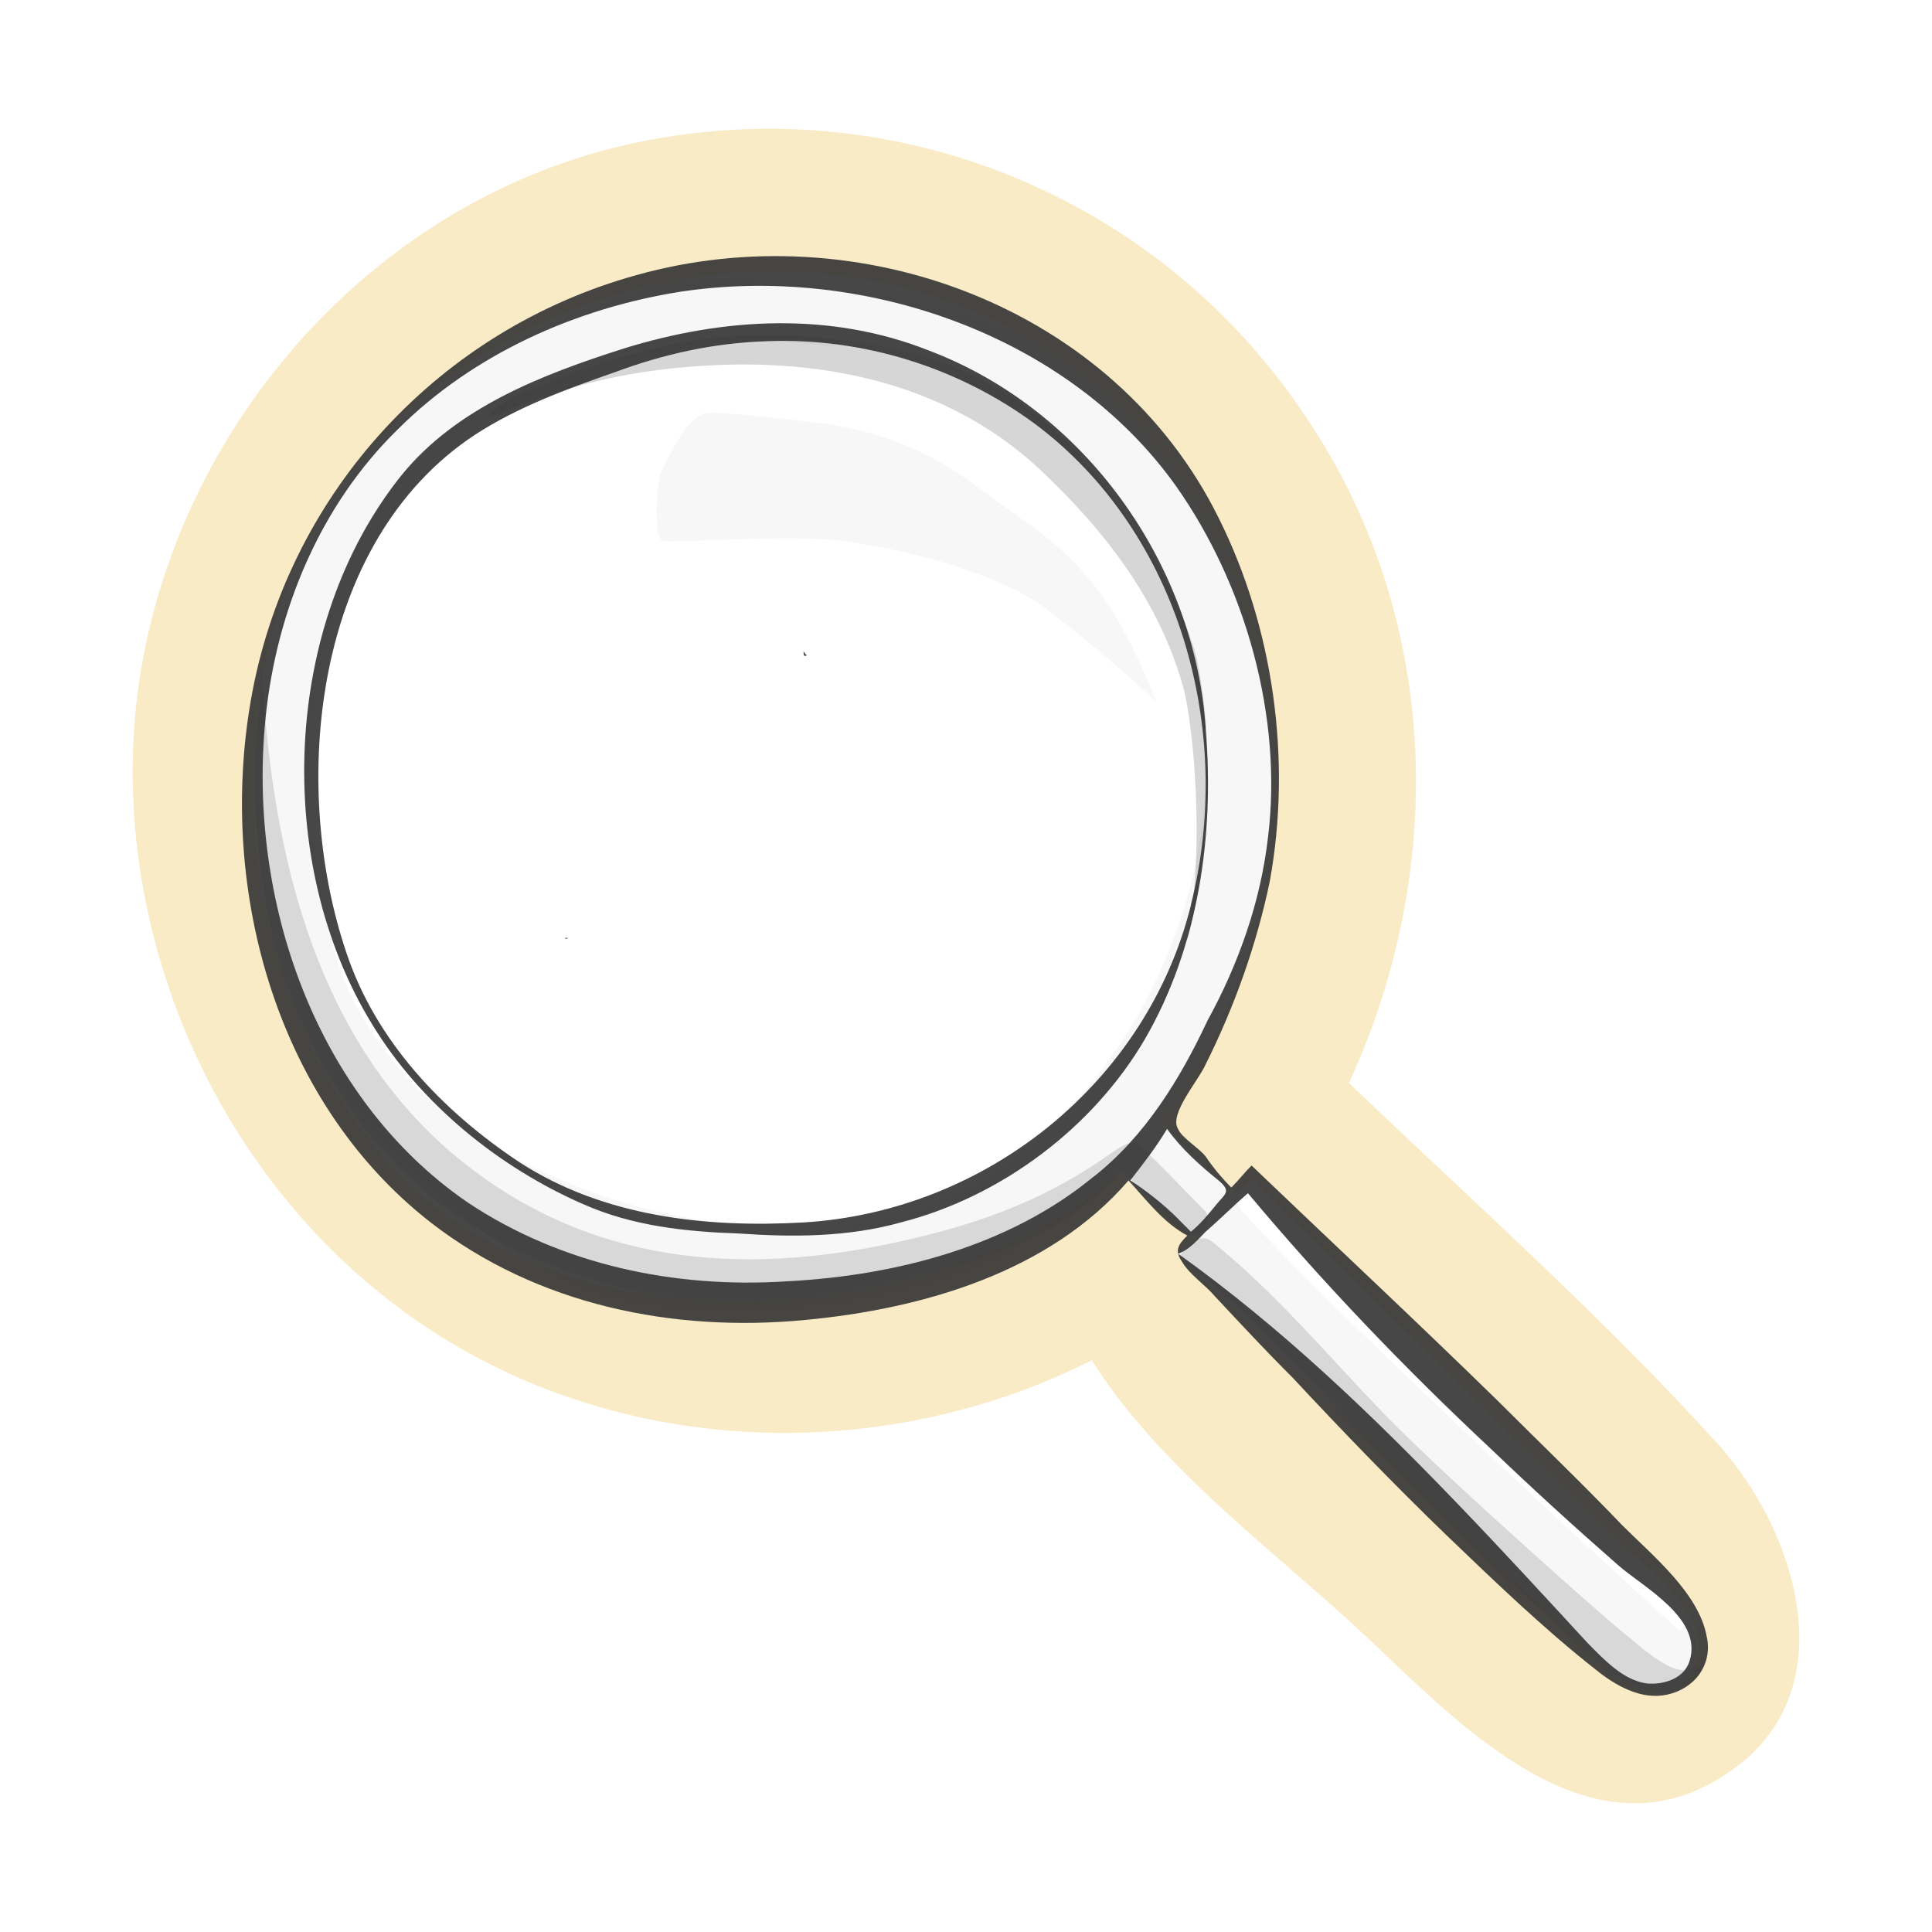 <?xml version="1.0" encoding="UTF-8"?>
<svg id="Calque_1" data-name="Calque 1" xmlns="http://www.w3.org/2000/svg" width="150" height="150" viewBox="0 0 150 150">
  <defs>
    <style>
      .cls-1 {
        fill: #e8b31f;
        opacity: .25;
      }

      .cls-2 {
        opacity: .2;
      }

      .cls-2, .cls-3, .cls-4, .cls-5 {
        fill: #333;
        isolation: isolate;
      }

      .cls-3 {
        opacity: .04;
      }

      .cls-4 {
        opacity: .16;
      }

      .cls-5 {
        opacity: .9;
      }
    </style>
  </defs>
  <path class="cls-1" d="m133.81,112.59c-8.98-9.98-19.24-19.1-29.08-28.51,7.7-16.68,7.13-36.49-3.56-52.03-10.93-16.22-30.31-24.57-49.61-21.38C31.03,13.95,14.78,31.06,11.07,51.3c-3.28,18.1,4.13,37.63,18.53,49.18,15.54,12.54,37.63,13.97,55.17,5.13,5.27,8.41,14.4,14.97,21.38,21.53,7.13,6.7,17.39,17.68,27.94,10.55,9.12-5.99,5.7-18.1-.29-25.09Zm-2.71,17.53c-1.14,1.57-2.85,1.85-5.84-.14-10.69-9.69-32.22-31.08-33.78-32.64.43-.57.86-.86,1.28-1.14-1.57-1.57-3.85-2.99-5.7-5.27-14.54,12.54-42.48,14.26-56.02.29-13.83-14.25-15.68-41.62-2.28-56.45,13.97-15.4,38.77-18.53,55.17-5.7,9.27,7.13,14.68,18.96,14.97,32.07.14,8.84-2.85,17.53-8.7,25.8,2,2.42,3.42,3.56,5.7,5.84l1.28-1.28c2.99,2.99,25.23,24.95,28.22,27.94,2.14,2,8.7,6.56,5.7,10.69Z"/>
  <path class="cls-3" d="m131.1,126.14c-.29,0-.57.29-.71.43-.29-.14-25.37-23.09-33.93-32.5-.29-.29-.86-1.71-1.14-2-1.28-1.43-4.56-4.7-4.99-4.99.14-.14.14-.29.29-.43,2.42-3.42,6.27-12.97,6.41-13.54,3.85-10.12,1.28-22.52-1.85-29.51-3.14-6.98-9.27-13.97-14.68-16.96s-22.1-6.27-29.22-4.56c-7.13,1.71-16.82,6.84-19.81,10.26-2.99,3.42-10.41,11.26-11.55,24.8-.71,8.98,1.28,19.53,5.13,25.37,3.71,5.84,10.12,12.69,18.82,16.96s27.37,2.14,35.49-2.85c.14-.14,7.56-5.56,7.7-5.56,1.57,1.43,4.28,3.71,5.84,5.13-.29.29-1.14,1-1.28,1.28,8.55,8.84,32.07,31.5,33.21,32.36,2,1.57,5.56,2.28,7.13-.29,0-.29-.43-3.56-.86-3.42Zm-67.71-30.79c-13.97.43-32.22-6.13-37.06-20.38-1.85-5.27-2.28-11.26-2-16.96-.14-1.71,0-3.56.57-5.13v-.43c.43-2.99,1.43-5.56,2.85-7.7,5.84-13.4,22.38-19.96,36.92-17.82.29-.29.86-.57,1.43-.43.14,0,.43,0,.57.14,17.68,2.57,28.8,20.38,26.66,37.35-1.85,14.97-13.4,30.93-29.94,31.36Zm18.25-47.75c-1.71-1.57-7.13-4.28-15.97-5.56-3.42-.57-10.98,0-14.11,0-.86,0-.57-4.42-.29-5.27.57-1.14,2-4.42,3.56-4.7,1.43-.14,9.84.86,10.26,1,3.99.71,7.7,2.28,11.12,4.99,3.71,2.71,6.27,4.13,8.98,7.7,2.57,3.28,4.56,8.7,4.56,8.7,0,0-4.7-4.42-8.13-6.84Z"/>
  <path class="cls-4" d="m94.03,96.34c4.99,3.99,9.12,8.98,13.54,13.54,4.56,4.7,16.96,15.68,18.39,16.82,1.14.86,3.85,3.56,5.27,2.85,1.43-.57.86.86-.57,1.43-3.28,1.43-5.99-1.57-8.13-3.42-2.57-2.28-5.13-4.56-7.7-6.98-4.85-4.7-9.55-9.55-14.11-14.54-2.57-2.71-5.27-5.27-8.27-7.7-.29-.14-.86-.57-.86-.86.43-.57,1.43-1.85,2.42-1.14Zm-71.42-18.96c2.42,6.27,6.13,11.83,11.4,15.97,5.13,3.85,11.26,6.27,17.53,7.27,6.98,1.14,13.68.14,20.53-1.71,5.42-1.43,11.4-3.56,14.97-8.13,1.57,1.57,3.14,3.14,4.56,4.7.43.43,1.14.57,1.71.14.43-.43.71-1.28.14-1.71-1.85-1.85-2.99-3.14-4.99-4.99-.57-.57-1.43.14-2.14.57-5.56,3.99-11.26,5.84-17.53,7.13-12.54,2.57-24.23,1.14-34.07-7.41-10.69-9.41-13.68-23.95-14.4-37.35.29-.57-2.42,13.26,2.28,25.52Z"/>
  <path class="cls-2" d="m40.58,30.49c10.26-4.28,17.68-5.7,28.65-3.42,8.7,1.71,13.68,7.27,14.11,7.84.14,0,7.27,7.84,9.55,16.11,2.42,11.26-1,23.38-.71,21.81,1.43-7.13.43-16.68-.29-19.39-1.85-6.7-5.99-12.12-11.12-16.96-6.84-6.41-15.97-8.55-25.23-8.13-6.27.29-11.26,1.43-16.96,3.85-1.71.57.57-1.14,2-1.71Z"/>
  <path class="cls-5" d="m132.52,127.13c-.57-3.42-4.28-6.41-6.56-8.7-3.14-3.28-6.41-6.41-9.55-9.55-6.41-6.27-12.83-12.26-19.24-18.39-.57.57-1,1.14-1.57,1.71-.71-.71-1.43-1.57-2-2.42-.57-.71-1.85-1.43-2.14-2.14-.71-1.14,1.57-3.71,2.14-4.99,2.28-4.56,3.99-9.41,4.99-14.25,1.71-9.41.29-19.67-3.99-28.22-8.13-16.39-27.94-23.66-45.19-18.82-15.24,4.22-26.78,16.7-29.79,32.22-2.85,14.83,1.57,31.79,13.83,41.34,8.27,6.41,18.82,8.55,29.08,7.56,9.12-.86,18.96-3.71,25.09-10.83,1.43,1.57,2.71,3.28,4.56,4.28-.71.71-1,1.14-.43,2,.57,1,1.85,1.85,2.57,2.71,2,2.14,3.99,4.28,5.99,6.27,3.85,4.13,7.84,8.27,11.97,12.26,3.71,3.56,7.56,7.27,11.55,10.41,1.57,1.28,3.56,2.42,5.56,2,2.14-.43,3.56-2.28,3.14-4.42h0Zm-47.61-35.78c-6.56,5.42-15.4,7.7-23.81,8.13-8.7.57-17.53-1.28-24.8-6.13-11.83-8.13-17.11-23.52-15.68-37.63.86-8.41,4.28-16.54,10.26-22.38,5.84-5.84,13.83-9.41,21.95-10.69,14.11-2.14,30.08,3.28,38.49,15.11,5.42,7.7,8.27,17.96,7.13,27.23-.57,4.99-2.28,9.84-4.7,14.25-2.14,4.56-4.85,8.98-8.84,12.12Zm6.56,3.28c-1.14-1.14-2.42-2.14-3.71-2.99,1-1.28,2-2.57,2.85-3.99,1.14,1.57,2.57,2.85,3.99,3.99,1,.86.57,1-.14,1.85-.57.71-1.28,1.57-2,2.14,0,0-1-1-1-1Zm39.77,34.07c-.29,1.57-2,2.14-3.42,2-1.85-.29-3.28-1.85-4.56-3.14-3.28-3.56-6.56-7.13-9.98-10.69-6.7-6.98-13.83-13.83-21.81-19.53.86-.29,1.57-1.14,2.14-1.71,1.14-1,2.14-2,3.28-2.99,5.84,6.98,12.12,13.54,18.82,19.81,3.28,3.14,6.56,6.13,9.98,9.12,2,1.71,6.27,3.99,5.56,7.13h0Zm-37.63-72.13c-.86-12.83-9.41-24.8-21.53-29.37-7.56-2.99-15.82-2.57-23.66-.14-6.27,2-12.97,4.56-17.25,9.84-9.27,11.55-9.98,30.08-2.28,42.62,3.71,6.13,9.84,11.12,16.39,13.97,3.85,1.71,7.98,2.14,12.12,2.28,4.13.29,8.41.29,12.54-.86,7.84-2,14.97-7.41,18.96-14.25,4.13-7.13,5.42-15.82,4.7-24.09Zm-1.14,13.68c-3.42,13.83-15.97,23.81-30.08,24.66-7.56.43-15.54-.43-22.1-4.7-5.99-3.99-11.12-9.41-13.4-16.25-4.42-13.11-2.57-31.93,9.98-40.2,3.28-2.14,7.13-3.56,10.83-4.85,3.85-1.43,7.7-2.28,11.83-2.42,7.41-.29,14.83,2,20.81,6.41,11.26,8.41,15.54,23.81,12.12,37.35Zm-36.92,2.57h-.29.29Zm7.13-21.95c-.29.14-.29,0-.29-.29.14.14.14.29.29.29Zm-18.53,21.95s-.29.14-.29,0h.29Z"/>
</svg>